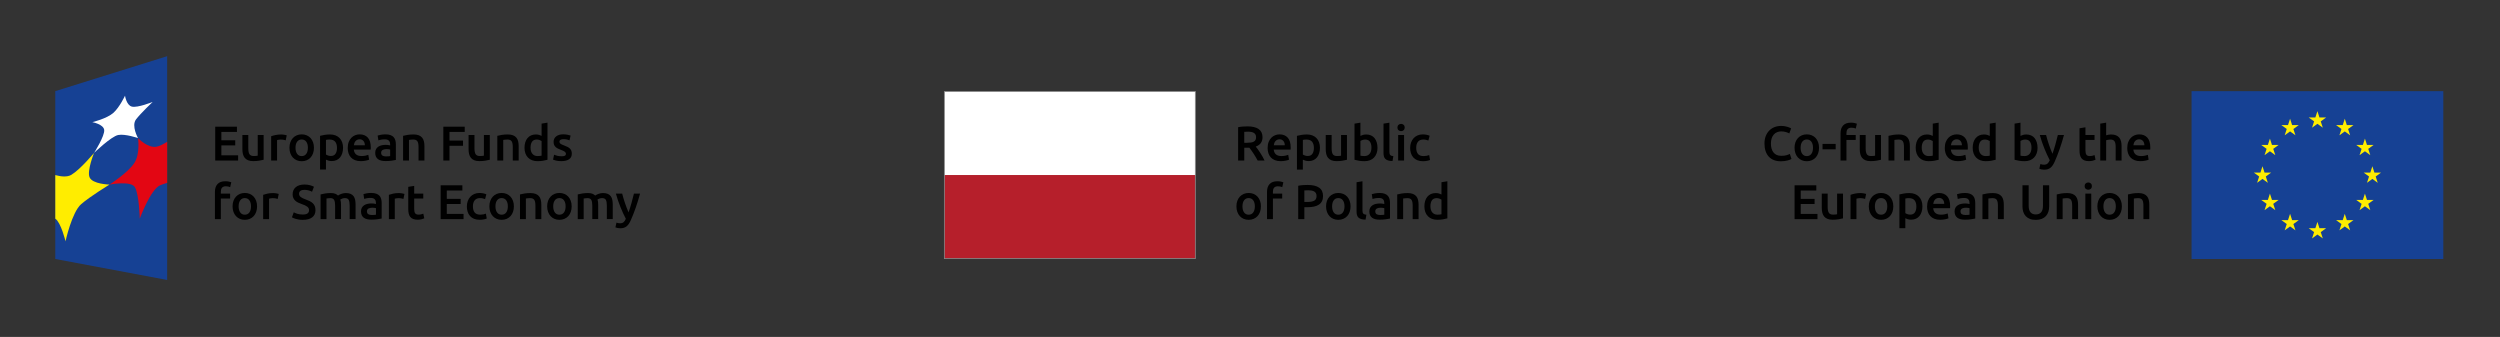 <?xml version="1.0" encoding="UTF-8"?>
<svg id="Warstwa_1" xmlns="http://www.w3.org/2000/svg" version="1.1" viewBox="0 0 1536 207">
  <rect x="0" y="0" width="1536" height="207" fill="#333333" stroke="none"/>
  <!-- Generator: Adobe Illustrator 29.5.1, SVG Export Plug-In . SVG Version: 2.1.0 Build 141)  -->
  <defs>
    <style>
      .st0 {
        fill: #fff;
      }

      .st1 {
        fill: #e30613;
      }

      .st2 {
        fill: #878787;
      }

      .st3 {
        fill: #b61f2b;
      }

      .st4 {
        fill: #164194;
      }

      .st5 {
        fill: #ffed00;
      }
    </style>
  </defs>
  <rect class="st4" x="1346.49" y="56.01" width="154.68" height="103.12"/>
  <polygon class="st5" points="1423.82 68.29 1425.08 72.18 1429.17 72.18 1425.87 74.58 1427.13 78.46 1423.82 76.06 1420.52 78.46 1421.78 74.58 1418.48 72.18 1422.56 72.18 1423.82 68.29"/>
  <polygon class="st5" points="1423.82 136.32 1425.08 140.21 1429.17 140.21 1425.87 142.61 1427.13 146.49 1423.82 144.09 1420.52 146.49 1421.78 142.61 1418.48 140.21 1422.56 140.21 1423.82 136.32"/>
  <polygon class="st5" points="1390.07 102.15 1391.33 106.03 1395.41 106.03 1392.11 108.44 1393.37 112.32 1390.07 109.92 1386.76 112.32 1388.03 108.44 1384.73 106.03 1388.81 106.03 1390.07 102.15"/>
  <polygon class="st5" points="1457.58 102.15 1458.84 106.03 1462.92 106.03 1459.62 108.44 1460.88 112.32 1457.58 109.92 1454.27 112.32 1455.54 108.44 1452.23 106.03 1456.32 106.03 1457.58 102.15"/>
  <polygon class="st5" points="1440.63 72.96 1441.89 76.85 1445.97 76.85 1442.67 79.25 1443.93 83.13 1440.63 80.73 1437.33 83.13 1438.59 79.25 1435.29 76.85 1439.37 76.85 1440.63 72.96"/>
  <polygon class="st5" points="1407.02 72.96 1408.28 76.85 1412.36 76.85 1409.06 79.25 1410.32 83.13 1407.02 80.73 1403.71 83.13 1404.97 79.25 1401.67 76.85 1405.75 76.85 1407.02 72.96"/>
  <polygon class="st5" points="1440.63 131.36 1441.89 135.25 1445.97 135.25 1442.67 137.65 1443.93 141.53 1440.63 139.13 1437.33 141.53 1438.59 137.65 1435.29 135.25 1439.37 135.25 1440.63 131.36"/>
  <polygon class="st5" points="1407.02 131.36 1408.28 135.25 1412.36 135.25 1409.06 137.65 1410.32 141.53 1407.02 139.13 1403.71 141.53 1404.97 137.65 1401.67 135.25 1405.75 135.25 1407.02 131.36"/>
  <polygon class="st5" points="1453.01 85.17 1454.27 89.05 1458.35 89.05 1455.05 91.45 1456.31 95.33 1453.01 92.93 1449.7 95.33 1450.97 91.45 1447.66 89.05 1451.75 89.05 1453.01 85.17"/>
  <polygon class="st5" points="1394.64 85.17 1395.9 89.05 1399.98 89.05 1396.68 91.45 1397.95 95.33 1394.64 92.93 1391.34 95.33 1392.6 91.45 1389.3 89.05 1393.38 89.05 1394.64 85.17"/>
  <polygon class="st5" points="1453.01 118.96 1454.27 122.84 1458.35 122.84 1455.05 125.24 1456.31 129.13 1453.01 126.72 1449.7 129.13 1450.97 125.24 1447.66 122.84 1451.75 122.84 1453.01 118.96"/>
  <polygon class="st5" points="1394.64 118.96 1395.9 122.84 1399.98 122.84 1396.68 125.24 1397.95 129.13 1394.64 126.72 1391.34 129.13 1392.6 125.24 1389.3 122.84 1393.38 122.84 1394.64 118.96"/>
  <rect class="st0" x="580.19" y="56.21" width="154.26" height="51.56"/>
  <rect class="st3" x="580.19" y="107.56" width="154.26" height="51.35"/>
  <path class="st2" d="M734.66,56.01h-154.68v103.12h154.68V56.01ZM734.17,158.63h-153.71V56.49h153.71v102.15h0Z"/>
  <polygon class="st4" points="102.7 172.01 33.96 159.12 33.96 56 102.7 34.52 102.7 172.01"/>
  <path class="st5" d="M33.97,134.34v-26.77c3.46.94,7.31,1.38,9.85-.15,5.55-3.31,13.96-13.46,13.96-13.46,0,0-4.43,10.94-2.76,14.95,1.77,4.27,12.27,4.49,12.27,4.49,0,0-11.88,7.22-17.4,12.01-5.69,4.88-9.64,22.83-9.64,22.83,0,0-2.75-11.51-6.29-13.91"/>
  <path class="st1" d="M102.7,87.11c-2.38,1.5-4.71,2.68-6.47,3.02-5.52,1.07-11.43-5.28-11.43-5.28,0,0,1.39,9.28-2.09,15-3.66,6.02-15.42,13.56-15.42,13.56,0,0,13-2.52,15.53,1.52,2.69,4.32,3.05,19.39,3.05,19.39,0,0,6.62-18.09,12.64-20.55,1.17-.49,2.64-.96,4.2-1.4v-25.25h-.01Z"/>
  <path class="st0" d="M57.78,93.97s6.64-10.41,6.24-14.12c-.39-3.52-7.28-4.79-7.28-4.79,0,0,9.02-2.21,12.96-5.76,3.79-3.42,7.11-10.51,7.11-10.51,0,0,.84,5.87,4.21,6.71,3.48.88,12.78-2.88,12.78-2.88,0,0-7.34,6.95-10.23,10.74-3.01,3.95,1.22,11.48,1.22,11.48,0,0-7.8-2.72-12.16-1.9-4.29.82-14.86,11.02-14.86,11.02"/>
  <g>
    <path d="M1094.11,99.09c-1.56,0-2.96-.24-4.2-.72-1.24-.48-2.29-1.19-3.15-2.11-.86-.93-1.52-2.06-1.98-3.41-.46-1.34-.69-2.88-.69-4.62s.26-3.28.79-4.62,1.25-2.48,2.17-3.41,2-1.63,3.24-2.11,2.57-.72,3.99-.72c.86,0,1.64.06,2.34.19.7.13,1.31.28,1.83.44.52.16.95.33,1.29.51.34.18.58.31.72.39l-1.11,3.09c-.48-.3-1.17-.58-2.06-.85s-1.86-.41-2.89-.41c-.9,0-1.74.16-2.52.47-.78.31-1.46.77-2.02,1.4-.57.62-1.02,1.4-1.33,2.34-.32.94-.48,2.03-.48,3.27,0,1.1.12,2.11.38,3.03.25.92.63,1.72,1.16,2.39.52.67,1.18,1.19,1.98,1.56s1.76.55,2.88.55c1.34,0,2.43-.13,3.27-.4s1.49-.52,1.95-.77l1.02,3.09c-.24.16-.57.32-.97.48-.41.16-.9.31-1.46.46-.56.15-1.19.27-1.89.36-.7.09-1.45.14-2.25.14Z"/>
    <path d="M1117.62,90.78c0,1.24-.18,2.37-.54,3.39s-.87,1.89-1.53,2.61c-.66.72-1.46,1.28-2.38,1.68s-1.96.6-3.08.6-2.14-.2-3.06-.6-1.71-.96-2.37-1.68c-.66-.72-1.17-1.59-1.54-2.61s-.55-2.15-.55-3.39.18-2.36.55-3.38c.37-1.01.89-1.88,1.56-2.6.67-.72,1.46-1.27,2.39-1.67.92-.39,1.93-.58,3.03-.58s2.12.2,3.04.58c.93.39,1.73.95,2.39,1.67.66.72,1.17,1.59,1.54,2.6.37,1.01.55,2.14.55,3.38ZM1113.91,90.78c0-1.56-.33-2.79-1-3.71-.67-.91-1.61-1.37-2.81-1.37s-2.13.46-2.8,1.37c-.67.91-1,2.15-1,3.71s.33,2.83,1,3.75,1.6,1.38,2.8,1.38,2.13-.46,2.81-1.38c.67-.92,1-2.17,1-3.75Z"/>
    <path d="M1119.76,88.41h8.07v3.33h-8.07v-3.33Z"/>
    <path d="M1137.21,75.36c.84,0,1.58.07,2.22.22.64.15,1.12.29,1.44.41l-.69,3c-.34-.16-.74-.29-1.18-.39-.45-.1-.94-.15-1.46-.15-.58,0-1.07.09-1.47.25-.4.17-.72.41-.96.71-.24.3-.41.67-.51,1.1-.1.43-.15.9-.15,1.39v1.05h5.7v3.03h-5.7v12.66h-3.63v-16.8c0-2.02.53-3.6,1.59-4.76,1.06-1.15,2.66-1.72,4.8-1.72Z"/>
    <path d="M1155.69,98.16c-.7.18-1.61.37-2.73.56-1.12.19-2.35.28-3.69.28-1.26,0-2.31-.18-3.17-.54-.85-.36-1.53-.86-2.04-1.5-.51-.64-.88-1.4-1.09-2.29-.22-.89-.33-1.86-.33-2.92v-8.79h3.63v8.22c0,1.68.25,2.88.74,3.6.49.72,1.34,1.08,2.56,1.08.44,0,.91-.02,1.4-.06.49-.04.85-.09,1.09-.15v-12.69h3.63v15.21Z"/>
    <path d="M1160.31,83.46c.7-.2,1.61-.39,2.73-.57s2.36-.27,3.72-.27c1.28,0,2.35.18,3.21.52.86.35,1.54.84,2.06,1.47.51.63.87,1.39,1.08,2.28.21.89.31,1.87.31,2.93v8.82h-3.63v-8.25c0-.84-.06-1.55-.17-2.15-.11-.59-.29-1.07-.54-1.44s-.59-.64-1.02-.81c-.43-.17-.96-.25-1.58-.25-.46,0-.94.03-1.44.09s-.87.11-1.11.15v12.66h-3.63v-15.18Z"/>
    <path d="M1191.12,98.16c-.72.22-1.62.42-2.71.6-1.09.18-2.24.27-3.44.27s-2.35-.19-3.33-.57c-.98-.38-1.81-.92-2.5-1.63s-1.22-1.57-1.59-2.58c-.37-1.01-.55-2.15-.55-3.4s.15-2.37.46-3.38c.31-1.01.76-1.88,1.36-2.6.6-.72,1.33-1.27,2.19-1.67.86-.39,1.85-.58,2.97-.58.76,0,1.43.09,2.01.27.58.18,1.08.38,1.5.6v-7.53l3.63-.6v22.8ZM1180.71,90.75c0,1.6.38,2.86,1.14,3.77.76.91,1.81,1.37,3.15,1.37.58,0,1.07-.02,1.48-.08.41-.05.75-.1,1.01-.17v-9c-.32-.22-.75-.42-1.28-.62-.53-.19-1.09-.28-1.7-.28-1.32,0-2.29.45-2.89,1.35-.61.9-.92,2.12-.92,3.66Z"/>
    <path d="M1194.88,90.87c0-1.38.2-2.59.61-3.63.41-1.04.96-1.91,1.64-2.6.68-.69,1.46-1.21,2.34-1.56.88-.35,1.78-.52,2.7-.52,2.16,0,3.84.67,5.05,2.01,1.21,1.34,1.81,3.34,1.81,6,0,.2,0,.42-.01.67-.01.25-.03.48-.04.67h-10.35c.1,1.26.54,2.24,1.33,2.93.79.69,1.93,1.04,3.43,1.04.88,0,1.68-.08,2.42-.24.73-.16,1.3-.33,1.72-.51l.48,2.97c-.2.1-.48.21-.83.31-.35.11-.75.21-1.2.3-.45.09-.93.17-1.46.22-.52.06-1.05.09-1.59.09-1.38,0-2.58-.21-3.6-.62-1.02-.41-1.86-.98-2.52-1.71-.66-.73-1.15-1.59-1.47-2.58-.32-.99-.48-2.07-.48-3.25ZM1205.4,89.25c0-.5-.07-.98-.21-1.42-.14-.45-.34-.84-.62-1.17-.27-.33-.6-.59-.99-.78-.39-.19-.86-.28-1.4-.28s-1.05.1-1.47.31-.78.48-1.07.82c-.29.34-.51.73-.67,1.17-.16.44-.27.89-.33,1.35h6.75Z"/>
    <path d="M1226.14,98.16c-.72.22-1.62.42-2.71.6-1.09.18-2.24.27-3.44.27s-2.35-.19-3.33-.57c-.98-.38-1.81-.92-2.5-1.63s-1.22-1.57-1.59-2.58c-.37-1.01-.55-2.15-.55-3.4s.15-2.37.46-3.38c.31-1.01.76-1.88,1.36-2.6.6-.72,1.33-1.27,2.19-1.67.86-.39,1.85-.58,2.97-.58.76,0,1.43.09,2.01.27.58.18,1.08.38,1.5.6v-7.53l3.63-.6v22.8ZM1215.73,90.75c0,1.6.38,2.86,1.14,3.77.76.91,1.81,1.37,3.15,1.37.58,0,1.07-.02,1.48-.08.41-.05.75-.1,1.01-.17v-9c-.32-.22-.75-.42-1.28-.62-.53-.19-1.09-.28-1.7-.28-1.32,0-2.29.45-2.89,1.35-.61.9-.92,2.12-.92,3.66Z"/>
    <path d="M1251.88,90.81c0,1.26-.19,2.4-.56,3.41s-.9,1.88-1.59,2.59c-.69.72-1.53,1.27-2.5,1.65-.98.38-2.09.57-3.33.57s-2.34-.09-3.43-.27c-1.09-.18-2-.38-2.72-.6v-22.2l3.63-.6v8.13c.42-.22.93-.42,1.54-.6.61-.18,1.28-.27,2.02-.27,1.1,0,2.08.19,2.96.58s1.59.94,2.17,1.67,1.03,1.59,1.33,2.6c.31,1.01.47,2.12.47,3.34ZM1248.15,90.75c0-1.54-.3-2.76-.92-3.66-.61-.9-1.57-1.35-2.89-1.35-.6,0-1.17.09-1.7.27-.53.18-.96.38-1.27.6v9.03c.26.06.59.12,1,.17.41.05.9.08,1.48.08,1.34,0,2.39-.46,3.15-1.37.76-.91,1.14-2.16,1.14-3.77Z"/>
    <path d="M1268.11,82.95c-1.62,5.96-3.49,11.36-5.63,16.2-.4.9-.81,1.67-1.23,2.31-.42.64-.89,1.17-1.41,1.59s-1.1.72-1.74.92c-.64.19-1.38.28-2.22.28-.56,0-1.12-.06-1.67-.18-.55-.12-.97-.25-1.25-.39l.66-2.91c.72.28,1.44.42,2.14.42.94,0,1.68-.22,2.21-.67.53-.45,1-1.15,1.4-2.08-1.15-2.2-2.25-4.6-3.3-7.2-1.05-2.6-1.99-5.36-2.82-8.28h3.87c.2.84.45,1.75.74,2.73.29.98.61,1.98.95,2.98.34,1.01.7,2.02,1.08,3.02.38,1,.76,1.93,1.14,2.79.64-1.78,1.23-3.68,1.79-5.69.56-2.01,1.07-3.96,1.52-5.83h3.75Z"/>
    <path d="M1277.67,78.81l3.63-.6v4.74h5.58v3.03h-5.58v6.39c0,1.26.2,2.16.6,2.7.4.54,1.08.81,2.04.81.66,0,1.24-.07,1.75-.21.51-.14.92-.27,1.21-.39l.6,2.88c-.42.18-.97.37-1.65.56-.68.19-1.48.28-2.4.28-1.12,0-2.05-.15-2.8-.45-.75-.3-1.35-.74-1.79-1.31-.44-.57-.75-1.26-.93-2.07-.18-.81-.27-1.73-.27-2.78v-13.59Z"/>
    <path d="M1290.39,98.64v-22.68l3.63-.6v7.77c.4-.14.86-.26,1.39-.36.53-.1,1.05-.15,1.58-.15,1.26,0,2.3.18,3.13.52.83.35,1.5.84,2,1.47s.85,1.39,1.07,2.27c.21.88.31,1.86.31,2.94v8.82h-3.63v-8.25c0-.84-.06-1.55-.17-2.15-.11-.59-.29-1.07-.54-1.44s-.58-.64-1-.81c-.42-.17-.94-.25-1.56-.25-.48,0-.97.05-1.47.15-.5.1-.87.19-1.11.27v12.48h-3.63Z"/>
    <path d="M1306.99,90.87c0-1.38.2-2.59.61-3.63.41-1.04.96-1.91,1.64-2.6.68-.69,1.46-1.21,2.34-1.56.88-.35,1.78-.52,2.7-.52,2.16,0,3.84.67,5.05,2.01,1.21,1.34,1.81,3.34,1.81,6,0,.2,0,.42-.01.67-.01.25-.03.48-.04.67h-10.35c.1,1.26.54,2.24,1.33,2.93.79.69,1.93,1.04,3.43,1.04.88,0,1.68-.08,2.42-.24.73-.16,1.3-.33,1.72-.51l.48,2.97c-.2.1-.48.21-.83.31-.35.11-.75.21-1.2.3-.45.09-.93.17-1.46.22-.52.06-1.05.09-1.59.09-1.38,0-2.58-.21-3.6-.62-1.02-.41-1.86-.98-2.52-1.71-.66-.73-1.15-1.59-1.47-2.58-.32-.99-.48-2.07-.48-3.25ZM1317.51,89.25c0-.5-.07-.98-.21-1.42-.14-.45-.34-.84-.62-1.17-.27-.33-.6-.59-.99-.78-.39-.19-.86-.28-1.4-.28s-1.05.1-1.47.31-.78.48-1.07.82c-.29.34-.51.73-.67,1.17-.16.44-.27.89-.33,1.35h6.75Z"/>
    <path d="M1102.59,134.64v-20.79h13.35v3.21h-9.57v5.13h8.52v3.15h-8.52v6.09h10.29v3.21h-14.07Z"/>
    <path d="M1132.35,134.16c-.7.18-1.61.37-2.73.56-1.12.19-2.35.28-3.69.28-1.26,0-2.31-.18-3.17-.54-.85-.36-1.53-.86-2.04-1.5-.51-.64-.88-1.4-1.09-2.29-.22-.89-.33-1.86-.33-2.92v-8.79h3.63v8.22c0,1.68.25,2.88.74,3.6.49.72,1.34,1.08,2.56,1.08.44,0,.91-.02,1.4-.06.49-.04.85-.09,1.09-.15v-12.69h3.63v15.21Z"/>
    <path d="M1145.91,122.22c-.3-.1-.71-.21-1.25-.32-.53-.11-1.15-.17-1.84-.17-.4,0-.83.04-1.28.12s-.76.15-.94.21v12.57h-3.63v-14.94c.7-.26,1.58-.5,2.62-.73,1.05-.23,2.21-.35,3.5-.35.24,0,.52.02.84.04.32.03.64.07.96.12.32.05.63.11.93.18s.54.13.72.19l-.63,3.06Z"/>
    <path d="M1163.25,126.78c0,1.24-.18,2.37-.54,3.39-.36,1.02-.87,1.89-1.53,2.61s-1.46,1.28-2.38,1.68c-.93.4-1.96.6-3.08.6s-2.14-.2-3.06-.6c-.92-.4-1.71-.96-2.37-1.68s-1.17-1.59-1.54-2.61c-.37-1.02-.55-2.15-.55-3.39s.18-2.36.55-3.38c.37-1.01.89-1.88,1.56-2.59s1.46-1.28,2.39-1.67c.92-.39,1.93-.58,3.03-.58s2.12.2,3.04.58c.93.39,1.73.95,2.39,1.67.66.72,1.17,1.58,1.54,2.59.37,1.01.55,2.14.55,3.38ZM1159.54,126.78c0-1.56-.33-2.79-1-3.71-.67-.91-1.61-1.37-2.81-1.37s-2.13.46-2.8,1.37c-.67.91-1,2.15-1,3.71s.33,2.83,1,3.75,1.6,1.38,2.8,1.38,2.13-.46,2.81-1.38c.67-.92,1-2.17,1-3.75Z"/>
    <path d="M1181.13,126.81c0,1.2-.16,2.3-.47,3.3-.31,1-.75,1.86-1.33,2.58s-1.3,1.28-2.17,1.68c-.87.4-1.86.6-2.96.6-.74,0-1.42-.09-2.04-.27-.62-.18-1.13-.38-1.53-.6v6.09h-3.63v-20.73c.74-.2,1.65-.39,2.73-.57,1.08-.18,2.22-.27,3.42-.27s2.35.19,3.33.57c.98.38,1.82.92,2.5,1.63.69.71,1.22,1.57,1.59,2.58.37,1.01.56,2.15.56,3.41ZM1177.41,126.87c0-1.62-.37-2.88-1.09-3.78-.73-.9-1.91-1.35-3.53-1.35-.34,0-.69.02-1.06.04-.37.03-.74.1-1.09.2v8.97c.32.22.74.43,1.27.62.53.19,1.09.29,1.7.29,1.32,0,2.28-.45,2.89-1.35.61-.9.92-2.11.92-3.63Z"/>
    <path d="M1184.01,126.87c0-1.38.2-2.59.61-3.63.41-1.04.96-1.91,1.64-2.59.68-.69,1.46-1.21,2.34-1.56.88-.35,1.78-.52,2.7-.52,2.16,0,3.84.67,5.05,2.01,1.21,1.34,1.81,3.34,1.81,6,0,.2,0,.42-.01.67-.01.25-.03.48-.04.67h-10.35c.1,1.26.54,2.24,1.33,2.93.79.69,1.93,1.04,3.43,1.04.88,0,1.68-.08,2.42-.24.73-.16,1.3-.33,1.72-.51l.48,2.97c-.2.1-.48.21-.83.31-.35.11-.75.21-1.2.3-.45.09-.93.17-1.46.22-.52.06-1.05.09-1.59.09-1.38,0-2.58-.21-3.6-.62-1.02-.41-1.86-.98-2.52-1.71-.66-.73-1.15-1.59-1.47-2.58-.32-.99-.48-2.07-.48-3.25ZM1194.54,125.25c0-.5-.07-.97-.21-1.42s-.34-.84-.62-1.17c-.27-.33-.6-.59-.99-.78-.39-.19-.86-.28-1.4-.28s-1.05.1-1.47.31-.78.49-1.07.83-.51.73-.67,1.17c-.16.44-.27.89-.33,1.35h6.75Z"/>
    <path d="M1207.23,118.56c1.2,0,2.21.15,3.03.45.82.3,1.48.72,1.97,1.26.49.54.84,1.2,1.05,1.96.21.77.31,1.62.31,2.54v9.51c-.56.12-1.41.27-2.53.44-1.13.17-2.41.25-3.83.25-.94,0-1.8-.09-2.58-.27-.78-.18-1.45-.47-2-.87-.55-.4-.98-.92-1.29-1.56-.31-.64-.46-1.43-.46-2.37s.17-1.66.52-2.28c.35-.62.83-1.12,1.43-1.51.6-.39,1.29-.67,2.08-.84.79-.17,1.61-.25,2.47-.25.4,0,.82.03,1.26.07.44.05.91.14,1.41.26v-.6c0-.42-.05-.82-.15-1.2-.1-.38-.28-.71-.53-1-.25-.29-.58-.51-.99-.67s-.92-.24-1.54-.24c-.84,0-1.61.06-2.31.18-.7.12-1.27.26-1.71.42l-.45-2.94c.46-.16,1.13-.32,2.01-.48s1.82-.24,2.82-.24ZM1207.53,132.09c1.12,0,1.97-.06,2.55-.18v-4.02c-.2-.06-.49-.12-.87-.18-.38-.06-.8-.09-1.26-.09-.4,0-.81.03-1.21.09-.41.06-.78.17-1.11.33-.33.16-.59.39-.79.68s-.3.66-.3,1.09c0,.86.27,1.46.81,1.79s1.27.5,2.19.5Z"/>
    <path d="M1218.03,119.46c.7-.2,1.61-.39,2.73-.57,1.12-.18,2.36-.27,3.72-.27,1.28,0,2.35.18,3.21.53s1.54.84,2.06,1.47c.51.63.87,1.39,1.08,2.28.21.89.31,1.87.31,2.92v8.82h-3.63v-8.25c0-.84-.06-1.55-.17-2.15-.11-.59-.29-1.07-.54-1.44s-.59-.64-1.02-.81c-.43-.17-.96-.25-1.58-.25-.46,0-.94.03-1.44.09-.5.06-.87.11-1.11.15v12.66h-3.63v-15.18Z"/>
    <path d="M1250.76,135.09c-1.42,0-2.64-.21-3.66-.62-1.02-.41-1.87-.99-2.54-1.73-.67-.74-1.17-1.61-1.48-2.61-.32-1-.48-2.1-.48-3.3v-12.99h3.81v12.63c0,.94.1,1.75.31,2.42s.51,1.21.9,1.63c.39.42.85.73,1.38.93.53.2,1.12.3,1.79.3s1.26-.1,1.8-.3c.54-.2,1-.51,1.39-.93.39-.42.69-.96.9-1.63s.32-1.47.32-2.42v-12.63h3.81v12.99c0,1.2-.17,2.3-.5,3.3s-.83,1.87-1.5,2.61c-.67.74-1.53,1.32-2.56,1.73-1.04.41-2.27.62-3.69.62Z"/>
    <path d="M1263.66,119.46c.7-.2,1.61-.39,2.73-.57,1.12-.18,2.36-.27,3.72-.27,1.28,0,2.35.18,3.21.53s1.54.84,2.06,1.47c.51.63.87,1.39,1.08,2.28.21.89.31,1.87.31,2.92v8.82h-3.63v-8.25c0-.84-.06-1.55-.17-2.15-.11-.59-.29-1.07-.54-1.44s-.59-.64-1.02-.81c-.43-.17-.96-.25-1.58-.25-.46,0-.94.03-1.44.09-.5.06-.87.11-1.11.15v12.66h-3.63v-15.18Z"/>
    <path d="M1285.26,114.36c0,.68-.22,1.22-.66,1.62-.44.4-.96.6-1.56.6s-1.15-.2-1.59-.6c-.44-.4-.66-.94-.66-1.62s.22-1.25.66-1.65c.44-.4.97-.6,1.59-.6s1.12.2,1.56.6c.44.4.66.95.66,1.65ZM1284.87,134.64h-3.63v-15.69h3.63v15.69Z"/>
    <path d="M1303.68,126.78c0,1.24-.18,2.37-.54,3.39-.36,1.02-.87,1.89-1.53,2.61s-1.46,1.28-2.38,1.68c-.93.4-1.96.6-3.08.6s-2.14-.2-3.06-.6c-.92-.4-1.71-.96-2.37-1.68s-1.17-1.59-1.54-2.61c-.37-1.02-.55-2.15-.55-3.39s.18-2.36.55-3.38c.37-1.01.89-1.88,1.56-2.59s1.46-1.28,2.39-1.67c.92-.39,1.93-.58,3.03-.58s2.12.2,3.04.58c.93.39,1.73.95,2.39,1.67.66.72,1.17,1.58,1.54,2.59.37,1.01.55,2.14.55,3.38ZM1299.96,126.78c0-1.56-.33-2.79-1-3.71-.67-.91-1.61-1.37-2.81-1.37s-2.13.46-2.8,1.37c-.67.91-1,2.15-1,3.71s.33,2.83,1,3.75,1.6,1.38,2.8,1.38,2.13-.46,2.81-1.38c.67-.92,1-2.17,1-3.75Z"/>
    <path d="M1307.43,119.46c.7-.2,1.61-.39,2.73-.57,1.12-.18,2.36-.27,3.72-.27,1.28,0,2.35.18,3.21.53s1.54.84,2.06,1.47c.51.63.87,1.39,1.08,2.28.21.89.31,1.87.31,2.92v8.82h-3.63v-8.25c0-.84-.06-1.55-.17-2.15-.11-.59-.29-1.07-.54-1.44s-.59-.64-1.02-.81c-.43-.17-.96-.25-1.58-.25-.46,0-.94.03-1.44.09-.5.06-.87.11-1.11.15v12.66h-3.63v-15.18Z"/>
  </g>
  <g>
    <path d="M766.42,77.64c3,0,5.29.55,6.89,1.65,1.59,1.1,2.38,2.78,2.38,5.04,0,2.82-1.39,4.73-4.17,5.73.38.46.81,1.02,1.29,1.68.48.66.97,1.38,1.47,2.15s.98,1.56,1.44,2.37c.46.81.87,1.6,1.23,2.38h-4.23c-.38-.72-.79-1.44-1.23-2.17-.44-.73-.88-1.44-1.33-2.13s-.9-1.34-1.33-1.95c-.44-.61-.85-1.16-1.23-1.64-.28.02-.52.03-.72.03h-2.4v7.86h-3.78v-20.49c.92-.2,1.9-.33,2.94-.4,1.04-.07,1.97-.1,2.79-.1ZM766.69,80.91c-.8,0-1.54.03-2.22.09v6.72h1.65c.92,0,1.73-.05,2.43-.15.7-.1,1.29-.28,1.76-.54.47-.26.82-.61,1.06-1.05.24-.44.36-1,.36-1.68,0-.64-.12-1.18-.36-1.62s-.58-.79-1.04-1.05-.99-.45-1.6-.56c-.62-.11-1.3-.17-2.04-.17Z"/>
    <path d="M778.84,90.87c0-1.38.2-2.59.61-3.63.41-1.04.96-1.91,1.64-2.6.68-.69,1.46-1.21,2.34-1.56.88-.35,1.78-.52,2.7-.52,2.16,0,3.84.67,5.05,2.01,1.21,1.34,1.81,3.34,1.81,6,0,.2,0,.42-.01.67-.01.25-.03.48-.04.67h-10.35c.1,1.26.54,2.24,1.33,2.93.79.69,1.93,1.04,3.43,1.04.88,0,1.68-.08,2.42-.24.73-.16,1.3-.33,1.72-.51l.48,2.97c-.2.1-.48.21-.83.31-.35.11-.75.21-1.2.3-.45.09-.93.17-1.46.22-.52.06-1.05.09-1.59.09-1.38,0-2.58-.21-3.6-.62-1.02-.41-1.86-.98-2.52-1.71-.66-.73-1.15-1.59-1.47-2.58-.32-.99-.48-2.07-.48-3.25ZM789.37,89.25c0-.5-.07-.98-.21-1.42-.14-.45-.34-.84-.62-1.17-.27-.33-.6-.59-.99-.78-.39-.19-.86-.28-1.4-.28s-1.05.1-1.47.31-.78.48-1.07.82c-.29.34-.51.73-.67,1.17-.16.44-.27.89-.33,1.35h6.75Z"/>
    <path d="M810.97,90.81c0,1.2-.16,2.3-.47,3.3-.31,1-.75,1.86-1.33,2.58-.58.72-1.3,1.28-2.17,1.68s-1.86.6-2.96.6c-.74,0-1.42-.09-2.04-.27s-1.13-.38-1.53-.6v6.09h-3.63v-20.73c.74-.2,1.65-.39,2.73-.57s2.22-.27,3.42-.27,2.35.19,3.33.57c.98.38,1.82.93,2.5,1.64.69.71,1.22,1.57,1.59,2.58.37,1.01.56,2.15.56,3.4ZM807.25,90.87c0-1.62-.37-2.88-1.09-3.78-.73-.9-1.91-1.35-3.53-1.35-.34,0-.69.02-1.06.04s-.74.1-1.09.19v8.97c.32.22.74.43,1.27.61.53.19,1.09.29,1.7.29,1.32,0,2.28-.45,2.89-1.35s.92-2.11.92-3.63Z"/>
    <path d="M827.58,98.16c-.7.18-1.61.37-2.73.56-1.12.19-2.35.28-3.69.28-1.26,0-2.31-.18-3.17-.54-.85-.36-1.53-.86-2.04-1.5-.51-.64-.88-1.4-1.09-2.29-.22-.89-.33-1.86-.33-2.92v-8.79h3.63v8.22c0,1.68.25,2.88.74,3.6.49.72,1.34,1.08,2.56,1.08.44,0,.91-.02,1.4-.06.49-.04.85-.09,1.09-.15v-12.69h3.63v15.21Z"/>
    <path d="M846.34,90.81c0,1.26-.19,2.4-.56,3.41s-.9,1.88-1.59,2.59c-.69.72-1.53,1.27-2.5,1.65-.98.38-2.09.57-3.33.57s-2.34-.09-3.43-.27c-1.09-.18-2-.38-2.72-.6v-22.2l3.63-.6v8.13c.42-.22.93-.42,1.54-.6.61-.18,1.28-.27,2.02-.27,1.1,0,2.08.19,2.96.58s1.59.94,2.17,1.67,1.03,1.59,1.33,2.6c.31,1.01.47,2.12.47,3.34ZM842.62,90.75c0-1.54-.3-2.76-.92-3.66-.61-.9-1.57-1.35-2.89-1.35-.6,0-1.17.09-1.7.27-.53.18-.96.38-1.27.6v9.03c.26.06.59.12,1,.17.41.05.9.08,1.48.08,1.34,0,2.39-.46,3.15-1.37.76-.91,1.14-2.16,1.14-3.77Z"/>
    <path d="M855.54,98.94c-1.08-.02-1.97-.14-2.68-.36s-1.28-.53-1.7-.94c-.42-.41-.71-.92-.88-1.53-.17-.61-.25-1.3-.25-2.08v-18.06l3.63-.6v17.97c0,.44.04.81.11,1.11.07.3.19.56.38.77.18.21.42.37.73.48.31.11.71.2,1.19.25l-.51,3Z"/>
    <path d="M863.05,78.36c0,.68-.22,1.22-.66,1.62-.44.4-.96.6-1.56.6s-1.15-.2-1.59-.6c-.44-.4-.66-.94-.66-1.62s.22-1.25.66-1.65c.44-.4.97-.6,1.59-.6s1.12.2,1.56.6c.44.4.66.95.66,1.65ZM862.66,98.64h-3.63v-15.69h3.63v15.69Z"/>
    <path d="M866.41,90.81c0-1.16.18-2.24.54-3.25.36-1.01.87-1.88,1.54-2.62.67-.74,1.48-1.32,2.44-1.74.96-.42,2.04-.63,3.24-.63,1.48,0,2.88.27,4.2.81l-.78,2.97c-.42-.18-.9-.33-1.42-.45-.53-.12-1.09-.18-1.7-.18-1.42,0-2.5.45-3.24,1.33-.74.89-1.11,2.15-1.11,3.77s.35,2.8,1.05,3.71c.7.91,1.88,1.37,3.54,1.37.62,0,1.23-.06,1.83-.18s1.12-.27,1.56-.45l.51,3c-.4.2-1.01.38-1.82.54-.81.16-1.65.24-2.5.24-1.34,0-2.5-.21-3.5-.62s-1.81-.98-2.46-1.71c-.65-.73-1.14-1.6-1.46-2.61-.32-1.01-.48-2.1-.48-3.29Z"/>
    <path d="M774.7,126.78c0,1.24-.18,2.37-.54,3.39-.36,1.02-.87,1.89-1.53,2.61s-1.46,1.28-2.38,1.68c-.93.4-1.96.6-3.07.6s-2.14-.2-3.06-.6c-.92-.4-1.71-.96-2.37-1.68s-1.17-1.59-1.54-2.61c-.37-1.02-.55-2.15-.55-3.39s.18-2.36.55-3.38c.37-1.01.89-1.88,1.56-2.59s1.46-1.28,2.39-1.67c.92-.39,1.93-.58,3.03-.58s2.11.2,3.04.58c.93.39,1.73.95,2.39,1.67.66.72,1.17,1.58,1.54,2.59.37,1.01.55,2.14.55,3.38ZM770.98,126.78c0-1.56-.33-2.79-1-3.71-.67-.91-1.61-1.37-2.81-1.37s-2.13.46-2.8,1.37c-.67.91-1,2.15-1,3.71s.33,2.83,1,3.75,1.6,1.38,2.8,1.38,2.13-.46,2.81-1.38c.67-.92,1-2.17,1-3.75Z"/>
    <path d="M784.84,111.36c.84,0,1.58.08,2.22.22.64.15,1.12.29,1.44.41l-.69,3c-.34-.16-.74-.29-1.18-.39-.45-.1-.94-.15-1.46-.15-.58,0-1.07.09-1.47.25-.4.17-.72.41-.96.71-.24.3-.41.67-.51,1.1-.1.43-.15.89-.15,1.39v1.05h5.7v3.03h-5.7v12.66h-3.63v-16.8c0-2.02.53-3.61,1.59-4.76,1.06-1.15,2.66-1.72,4.8-1.72Z"/>
    <path d="M803.5,113.64c3.02,0,5.33.55,6.95,1.65,1.61,1.1,2.42,2.82,2.42,5.16,0,1.22-.22,2.27-.65,3.13-.43.87-1.05,1.58-1.88,2.13s-1.82.96-3,1.21c-1.18.26-2.53.39-4.05.39h-1.89v7.32h-3.78v-20.49c.88-.2,1.85-.33,2.92-.41,1.07-.07,2.05-.1,2.96-.1ZM803.76,116.91c-.96,0-1.75.03-2.37.09v7.08h1.83c1.82,0,3.22-.25,4.2-.76s1.47-1.47,1.47-2.9c0-.68-.13-1.25-.39-1.71-.26-.46-.62-.82-1.08-1.08s-1-.45-1.63-.56c-.63-.11-1.3-.17-2.03-.17Z"/>
    <path d="M829.78,126.78c0,1.24-.18,2.37-.54,3.39-.36,1.02-.87,1.89-1.53,2.61s-1.46,1.28-2.38,1.68c-.93.4-1.96.6-3.08.6s-2.14-.2-3.06-.6c-.92-.4-1.71-.96-2.37-1.68s-1.17-1.59-1.54-2.61c-.37-1.02-.55-2.15-.55-3.39s.18-2.36.55-3.38c.37-1.01.89-1.88,1.56-2.59s1.46-1.28,2.39-1.67c.92-.39,1.93-.58,3.03-.58s2.12.2,3.04.58c.93.39,1.73.95,2.39,1.67.66.72,1.17,1.58,1.54,2.59.37,1.01.55,2.14.55,3.38ZM826.06,126.78c0-1.56-.33-2.79-1-3.71-.67-.91-1.61-1.37-2.81-1.37s-2.13.46-2.8,1.37c-.67.91-1,2.15-1,3.71s.33,2.83,1,3.75,1.6,1.38,2.8,1.38,2.13-.46,2.81-1.38c.67-.92,1-2.17,1-3.75Z"/>
    <path d="M838.98,134.94c-1.08-.02-1.97-.14-2.68-.36s-1.28-.53-1.7-.94-.71-.92-.88-1.53-.25-1.3-.25-2.08v-18.06l3.63-.6v17.97c0,.44.04.81.11,1.11.07.3.19.55.38.76.18.21.42.37.73.48.31.11.71.2,1.19.25l-.51,3Z"/>
    <path d="M847.66,118.56c1.2,0,2.21.15,3.03.45.82.3,1.48.72,1.97,1.26.49.54.84,1.2,1.05,1.96.21.77.31,1.62.31,2.54v9.51c-.56.12-1.41.27-2.53.44-1.13.17-2.41.25-3.83.25-.94,0-1.8-.09-2.58-.27-.78-.18-1.45-.47-2-.87-.55-.4-.98-.92-1.29-1.56-.31-.64-.46-1.43-.46-2.37s.17-1.66.52-2.28c.35-.62.83-1.12,1.43-1.51.6-.39,1.29-.67,2.08-.84.79-.17,1.61-.25,2.47-.25.4,0,.82.03,1.26.07.44.05.91.14,1.41.26v-.6c0-.42-.05-.82-.15-1.2-.1-.38-.28-.71-.53-1-.25-.29-.58-.51-.99-.67s-.92-.24-1.54-.24c-.84,0-1.61.06-2.31.18-.7.12-1.27.26-1.71.42l-.45-2.94c.46-.16,1.13-.32,2.01-.48s1.82-.24,2.82-.24ZM847.96,132.09c1.12,0,1.97-.06,2.55-.18v-4.02c-.2-.06-.49-.12-.87-.18-.38-.06-.8-.09-1.26-.09-.4,0-.81.03-1.21.09-.41.06-.78.17-1.11.33-.33.16-.59.39-.79.68s-.3.66-.3,1.09c0,.86.27,1.46.81,1.79s1.27.5,2.19.5Z"/>
    <path d="M858.46,119.46c.7-.2,1.61-.39,2.73-.57,1.12-.18,2.36-.27,3.72-.27,1.28,0,2.35.18,3.21.53s1.54.84,2.06,1.47c.51.63.87,1.39,1.08,2.28.21.89.31,1.87.31,2.92v8.82h-3.63v-8.25c0-.84-.06-1.55-.17-2.15-.11-.59-.29-1.07-.54-1.44s-.59-.64-1.02-.81c-.43-.17-.96-.25-1.58-.25-.46,0-.94.03-1.44.09-.5.06-.87.11-1.11.15v12.66h-3.63v-15.18Z"/>
    <path d="M889.27,134.16c-.72.22-1.62.42-2.71.6-1.09.18-2.24.27-3.44.27s-2.35-.19-3.33-.57c-.98-.38-1.81-.92-2.5-1.63s-1.22-1.57-1.59-2.58c-.37-1.01-.55-2.14-.55-3.4s.15-2.37.46-3.38c.31-1.01.76-1.88,1.36-2.6.6-.72,1.33-1.27,2.19-1.67.86-.39,1.85-.58,2.97-.58.76,0,1.43.09,2.01.27.58.18,1.08.38,1.5.6v-7.53l3.63-.6v22.8ZM878.86,126.75c0,1.6.38,2.86,1.14,3.77s1.81,1.37,3.15,1.37c.58,0,1.07-.03,1.48-.08s.75-.11,1.01-.17v-9c-.32-.22-.75-.42-1.28-.62-.53-.19-1.09-.29-1.7-.29-1.32,0-2.29.45-2.89,1.35-.61.9-.92,2.12-.92,3.66Z"/>
  </g>
  <g>
    <path d="M132.23,98.63v-20.79h13.35v3.21h-9.57v5.13h8.52v3.15h-8.52v6.09h10.29v3.21h-14.07Z"/>
    <path d="M161.98,98.15c-.7.18-1.61.37-2.73.56-1.12.19-2.35.28-3.69.28-1.26,0-2.31-.18-3.17-.54-.85-.36-1.53-.86-2.04-1.5-.51-.64-.88-1.4-1.09-2.29-.22-.89-.33-1.86-.33-2.92v-8.79h3.63v8.22c0,1.68.25,2.88.74,3.6.49.72,1.34,1.08,2.56,1.08.44,0,.91-.02,1.4-.06.49-.04.85-.09,1.09-.15v-12.69h3.63v15.21Z"/>
    <path d="M175.54,86.22c-.3-.1-.71-.21-1.25-.31s-1.15-.17-1.84-.17c-.4,0-.83.04-1.28.12s-.76.15-.94.21v12.57h-3.63v-14.94c.7-.26,1.58-.5,2.62-.73,1.05-.23,2.21-.35,3.5-.35.24,0,.52.02.84.04.32.03.64.07.96.12.32.05.63.11.93.18.3.07.54.13.72.19l-.63,3.06Z"/>
    <path d="M192.89,90.78c0,1.24-.18,2.37-.54,3.39s-.87,1.89-1.53,2.61c-.66.72-1.46,1.28-2.38,1.68s-1.96.6-3.08.6-2.14-.2-3.06-.6-1.71-.96-2.37-1.68c-.66-.72-1.17-1.59-1.54-2.61s-.55-2.15-.55-3.39.18-2.36.55-3.38c.37-1.01.89-1.88,1.56-2.6.67-.72,1.46-1.27,2.39-1.67.92-.39,1.93-.58,3.03-.58s2.12.2,3.04.58c.93.39,1.73.95,2.39,1.67.66.72,1.17,1.59,1.54,2.6.37,1.01.55,2.14.55,3.38ZM189.17,90.78c0-1.56-.33-2.79-1-3.71-.67-.91-1.61-1.37-2.81-1.37s-2.13.46-2.8,1.37c-.67.91-1,2.15-1,3.71s.33,2.83,1,3.75,1.6,1.38,2.8,1.38,2.13-.46,2.81-1.38c.67-.92,1-2.17,1-3.75Z"/>
    <path d="M210.77,90.8c0,1.2-.16,2.3-.47,3.3-.31,1-.75,1.86-1.33,2.58-.58.72-1.3,1.28-2.17,1.68s-1.86.6-2.96.6c-.74,0-1.42-.09-2.04-.27s-1.13-.38-1.53-.6v6.09h-3.63v-20.73c.74-.2,1.65-.39,2.73-.57s2.22-.27,3.42-.27,2.35.19,3.33.57c.98.38,1.82.93,2.5,1.64.69.71,1.22,1.57,1.59,2.58.37,1.01.56,2.15.56,3.4ZM207.04,90.86c0-1.62-.37-2.88-1.09-3.78-.73-.9-1.91-1.35-3.53-1.35-.34,0-.69.02-1.06.04s-.74.1-1.09.19v8.97c.32.22.74.43,1.27.61.53.19,1.09.29,1.7.29,1.32,0,2.28-.45,2.89-1.35s.92-2.11.92-3.63Z"/>
    <path d="M213.65,90.86c0-1.38.2-2.59.61-3.63.41-1.04.96-1.91,1.64-2.6.68-.69,1.46-1.21,2.34-1.56.88-.35,1.78-.52,2.7-.52,2.16,0,3.84.67,5.05,2.01,1.21,1.34,1.81,3.34,1.81,6,0,.2,0,.42-.01.67-.01.25-.03.48-.04.67h-10.35c.1,1.26.54,2.24,1.33,2.93.79.69,1.93,1.04,3.43,1.04.88,0,1.68-.08,2.42-.24.73-.16,1.3-.33,1.72-.51l.48,2.97c-.2.1-.48.21-.83.31-.35.11-.75.21-1.2.3-.45.09-.93.17-1.46.22-.52.06-1.05.09-1.59.09-1.38,0-2.58-.21-3.6-.62-1.02-.41-1.86-.98-2.52-1.71-.66-.73-1.15-1.59-1.47-2.58-.32-.99-.48-2.07-.48-3.25ZM224.17,89.24c0-.5-.07-.98-.21-1.42-.14-.45-.34-.84-.62-1.17-.27-.33-.6-.59-.99-.78-.39-.19-.86-.28-1.4-.28s-1.05.1-1.47.31-.78.48-1.07.82c-.29.34-.51.73-.67,1.17-.16.44-.27.89-.33,1.35h6.75Z"/>
    <path d="M236.86,82.55c1.2,0,2.21.15,3.03.45.82.3,1.48.72,1.97,1.26.49.54.84,1.2,1.05,1.97s.31,1.62.31,2.53v9.51c-.56.12-1.41.27-2.53.44-1.13.17-2.41.25-3.83.25-.94,0-1.8-.09-2.58-.27s-1.45-.47-2-.87c-.55-.4-.98-.92-1.29-1.56-.31-.64-.46-1.43-.46-2.37s.17-1.66.52-2.28c.35-.62.83-1.12,1.43-1.52.6-.39,1.29-.67,2.08-.84.79-.17,1.61-.25,2.47-.25.4,0,.82.03,1.26.07.44.05.91.14,1.41.26v-.6c0-.42-.05-.82-.15-1.2-.1-.38-.28-.71-.53-1-.25-.29-.58-.51-.99-.67s-.92-.24-1.54-.24c-.84,0-1.61.06-2.31.18-.7.12-1.27.26-1.71.42l-.45-2.94c.46-.16,1.13-.32,2.01-.48s1.82-.24,2.82-.24ZM237.16,96.09c1.12,0,1.97-.06,2.55-.18v-4.02c-.2-.06-.49-.12-.87-.18s-.8-.09-1.26-.09c-.4,0-.81.03-1.21.09-.41.06-.78.17-1.11.33-.33.16-.59.39-.79.68s-.3.66-.3,1.09c0,.86.27,1.46.81,1.79s1.27.5,2.19.5Z"/>
    <path d="M247.66,83.45c.7-.2,1.61-.39,2.73-.57s2.36-.27,3.72-.27c1.28,0,2.35.18,3.21.52.86.35,1.54.84,2.06,1.47.51.63.87,1.39,1.08,2.28.21.89.31,1.87.31,2.93v8.82h-3.63v-8.25c0-.84-.06-1.55-.17-2.15-.11-.59-.29-1.07-.54-1.44s-.59-.64-1.02-.81c-.43-.17-.96-.25-1.58-.25-.46,0-.94.03-1.44.09s-.87.11-1.11.15v12.66h-3.63v-15.18Z"/>
    <path d="M272.39,98.63v-20.79h13.14v3.21h-9.36v5.31h8.31v3.21h-8.31v9.06h-3.78Z"/>
    <path d="M300.94,98.15c-.7.18-1.61.37-2.73.56-1.12.19-2.35.28-3.69.28-1.26,0-2.31-.18-3.17-.54-.85-.36-1.53-.86-2.04-1.5-.51-.64-.88-1.4-1.09-2.29-.22-.89-.33-1.86-.33-2.92v-8.79h3.63v8.22c0,1.68.25,2.88.74,3.6.49.72,1.34,1.08,2.56,1.08.44,0,.91-.02,1.4-.06.49-.04.85-.09,1.09-.15v-12.69h3.63v15.21Z"/>
    <path d="M305.56,83.45c.7-.2,1.61-.39,2.73-.57s2.36-.27,3.72-.27c1.28,0,2.35.18,3.21.52.86.35,1.54.84,2.06,1.47.51.63.87,1.39,1.08,2.28.21.89.31,1.87.31,2.93v8.82h-3.63v-8.25c0-.84-.06-1.55-.17-2.15-.11-.59-.29-1.07-.54-1.44s-.59-.64-1.02-.81c-.43-.17-.96-.25-1.58-.25-.46,0-.94.03-1.44.09s-.87.11-1.11.15v12.66h-3.63v-15.18Z"/>
    <path d="M336.38,98.15c-.72.22-1.62.42-2.71.6-1.09.18-2.24.27-3.44.27s-2.35-.19-3.33-.57c-.98-.38-1.81-.92-2.5-1.63s-1.22-1.57-1.59-2.58c-.37-1.01-.55-2.15-.55-3.4s.15-2.37.46-3.38c.31-1.01.76-1.88,1.36-2.6.6-.72,1.33-1.27,2.19-1.67.86-.39,1.85-.58,2.97-.58.76,0,1.43.09,2.01.27.58.18,1.08.38,1.5.6v-7.53l3.63-.6v22.8ZM325.97,90.74c0,1.6.38,2.86,1.14,3.77.76.91,1.81,1.37,3.15,1.37.58,0,1.07-.02,1.48-.08.41-.05.75-.1,1.01-.17v-9c-.32-.22-.75-.42-1.28-.62-.53-.19-1.09-.28-1.7-.28-1.32,0-2.29.45-2.89,1.35-.61.9-.92,2.12-.92,3.66Z"/>
    <path d="M344.93,96.03c.96,0,1.66-.11,2.1-.35.44-.23.66-.62.66-1.19,0-.52-.24-.95-.71-1.29-.47-.34-1.25-.71-2.33-1.11-.66-.24-1.26-.5-1.81-.77-.55-.27-1.03-.58-1.42-.94-.4-.36-.72-.79-.95-1.31-.23-.51-.34-1.13-.34-1.88,0-1.44.53-2.57,1.59-3.4,1.06-.83,2.5-1.25,4.32-1.25.92,0,1.8.09,2.64.25.84.17,1.47.34,1.89.5l-.66,2.94c-.4-.18-.91-.34-1.53-.49-.62-.15-1.34-.23-2.16-.23-.74,0-1.34.12-1.8.38-.46.25-.69.64-.69,1.15,0,.26.04.49.13.69.09.2.25.39.46.56s.51.34.87.51c.36.17.8.35,1.32.53.86.32,1.59.63,2.19.94.6.31,1.1.66,1.49,1.05.39.39.67.84.86,1.33.18.5.27,1.1.27,1.8,0,1.5-.55,2.64-1.67,3.4-1.11.77-2.7,1.16-4.75,1.16-1.38,0-2.49-.12-3.33-.35-.84-.23-1.43-.41-1.77-.55l.63-3.03c.54.22,1.18.43,1.93.63.75.2,1.61.3,2.57.3Z"/>
    <path d="M138.44,111.36c.84,0,1.58.07,2.22.22.64.15,1.12.29,1.44.4l-.69,3c-.34-.16-.74-.29-1.18-.39-.45-.1-.94-.15-1.46-.15-.58,0-1.07.08-1.47.25-.4.17-.72.41-.96.71-.24.3-.41.67-.51,1.1-.1.43-.15.89-.15,1.39v1.05h5.7v3.03h-5.7v12.66h-3.63v-16.8c0-2.02.53-3.6,1.59-4.75,1.06-1.15,2.66-1.72,4.8-1.72Z"/>
    <path d="M157.94,126.78c0,1.24-.18,2.37-.54,3.39-.36,1.02-.87,1.89-1.53,2.61-.66.72-1.46,1.28-2.38,1.68-.93.4-1.96.6-3.08.6s-2.14-.2-3.06-.6c-.92-.4-1.71-.96-2.37-1.68-.66-.72-1.17-1.59-1.54-2.61-.37-1.02-.55-2.15-.55-3.39s.18-2.37.55-3.38.89-1.88,1.56-2.6c.67-.72,1.46-1.28,2.39-1.67.92-.39,1.93-.58,3.03-.58s2.12.2,3.04.58c.93.39,1.73.95,2.39,1.67.66.72,1.17,1.59,1.54,2.6.37,1.01.55,2.13.55,3.38ZM154.22,126.78c0-1.56-.33-2.79-1-3.71-.67-.91-1.61-1.37-2.81-1.37s-2.13.46-2.8,1.37-1,2.14-1,3.71.33,2.83,1,3.75,1.6,1.38,2.8,1.38,2.13-.46,2.81-1.38c.67-.92,1-2.17,1-3.75Z"/>
    <path d="M170.62,122.22c-.3-.1-.71-.21-1.25-.31-.53-.11-1.15-.17-1.84-.17-.4,0-.83.04-1.28.12s-.76.15-.94.21v12.57h-3.63v-14.94c.7-.26,1.58-.51,2.62-.74,1.05-.23,2.21-.34,3.5-.34.24,0,.52.01.84.04.32.03.64.07.96.12.32.05.63.11.93.18.3.07.54.13.72.19l-.63,3.06Z"/>
    <path d="M185.98,131.81c1.36,0,2.35-.23,2.97-.69s.93-1.11.93-1.95c0-.5-.1-.93-.31-1.29s-.51-.69-.9-.97c-.39-.29-.87-.56-1.42-.81-.56-.25-1.2-.49-1.92-.73-.72-.26-1.42-.54-2.08-.86-.67-.31-1.26-.7-1.77-1.15-.51-.46-.92-1.01-1.23-1.65-.31-.64-.46-1.41-.46-2.31,0-1.88.65-3.35,1.95-4.42,1.3-1.07,3.07-1.6,5.31-1.6,1.3,0,2.46.14,3.46.43s1.8.6,2.38.94l-1.17,3.06c-.68-.38-1.42-.67-2.23-.87-.81-.2-1.65-.3-2.51-.3-1.02,0-1.81.21-2.38.63-.57.42-.85,1.01-.85,1.77,0,.46.09.85.29,1.18.19.33.46.63.81.89.35.26.76.5,1.23.72.47.22.98.43,1.54.63.98.36,1.85.72,2.62,1.09.77.37,1.42.81,1.95,1.32.53.51.94,1.11,1.22,1.8.28.69.42,1.53.42,2.5,0,1.88-.67,3.33-2,4.36-1.33,1.03-3.28,1.55-5.83,1.55-.86,0-1.65-.06-2.36-.17-.71-.11-1.34-.25-1.89-.41-.55-.16-1.03-.33-1.42-.5-.4-.17-.72-.32-.96-.46l1.11-3.09c.54.3,1.27.6,2.19.9.92.3,2.03.45,3.33.45Z"/>
    <path d="M205.9,126.38c0-1.64-.21-2.82-.62-3.55s-1.17-1.1-2.29-1.1c-.4,0-.84.03-1.32.09-.48.06-.84.11-1.08.15v12.66h-3.63v-15.18c.7-.2,1.62-.39,2.75-.57s2.33-.27,3.58-.27c1.08,0,1.97.14,2.66.42.69.28,1.26.65,1.72,1.11.22-.16.5-.33.84-.51.34-.18.72-.35,1.14-.5s.87-.27,1.33-.38c.47-.1.95-.15,1.42-.15,1.22,0,2.22.17,3.02.52.79.35,1.41.84,1.86,1.47.45.63.76,1.39.93,2.28.17.89.25,1.87.25,2.92v8.82h-3.63v-8.25c0-1.64-.2-2.82-.6-3.55s-1.17-1.1-2.31-1.1c-.58,0-1.13.1-1.65.29-.52.19-.91.38-1.17.55.16.5.27,1.03.33,1.59.06.56.09,1.16.09,1.8v8.67h-3.63v-8.25Z"/>
    <path d="M228.14,118.55c1.2,0,2.21.15,3.03.45s1.48.72,1.97,1.26c.49.54.84,1.2,1.05,1.97.21.77.31,1.62.31,2.53v9.51c-.56.12-1.41.26-2.53.43-1.13.17-2.41.25-3.83.25-.94,0-1.8-.09-2.58-.27-.78-.18-1.45-.47-2-.87-.55-.4-.98-.92-1.29-1.56-.31-.64-.46-1.43-.46-2.37s.17-1.66.52-2.28c.35-.62.83-1.12,1.43-1.52.6-.39,1.29-.67,2.08-.84.79-.17,1.61-.25,2.47-.25.4,0,.82.03,1.26.08.44.05.91.13,1.41.25v-.6c0-.42-.05-.82-.15-1.2-.1-.38-.28-.71-.53-1.01-.25-.29-.58-.51-.99-.67s-.92-.24-1.54-.24c-.84,0-1.61.06-2.31.18-.7.12-1.27.26-1.71.42l-.45-2.94c.46-.16,1.13-.32,2.01-.48s1.82-.24,2.82-.24ZM228.44,132.09c1.12,0,1.97-.06,2.55-.18v-4.02c-.2-.06-.49-.12-.87-.18-.38-.06-.8-.09-1.26-.09-.4,0-.81.03-1.21.09-.41.06-.78.17-1.11.33s-.59.38-.79.67-.3.66-.3,1.09c0,.86.27,1.46.81,1.79s1.27.5,2.19.5Z"/>
    <path d="M247.87,122.22c-.3-.1-.71-.21-1.25-.31-.53-.11-1.15-.17-1.84-.17-.4,0-.83.04-1.28.12s-.76.15-.94.21v12.57h-3.63v-14.94c.7-.26,1.58-.51,2.62-.74,1.05-.23,2.21-.34,3.5-.34.24,0,.52.01.84.04.32.03.64.07.96.12.32.05.63.11.93.18.3.07.54.13.72.19l-.63,3.06Z"/>
    <path d="M250.85,114.8l3.63-.6v4.74h5.58v3.03h-5.58v6.39c0,1.26.2,2.16.6,2.7.4.54,1.08.81,2.04.81.66,0,1.24-.07,1.75-.21.51-.14.92-.27,1.21-.39l.6,2.88c-.42.18-.97.37-1.65.56-.68.19-1.48.28-2.4.28-1.12,0-2.05-.15-2.8-.45-.75-.3-1.35-.74-1.79-1.3-.44-.57-.75-1.26-.93-2.07-.18-.81-.27-1.73-.27-2.78v-13.59Z"/>
    <path d="M270.73,134.63v-20.79h13.35v3.21h-9.57v5.13h8.52v3.15h-8.52v6.09h10.29v3.21h-14.07Z"/>
    <path d="M286.85,126.8c0-1.16.18-2.24.54-3.25.36-1.01.87-1.88,1.54-2.62.67-.74,1.48-1.32,2.44-1.74.96-.42,2.04-.63,3.24-.63,1.48,0,2.88.27,4.2.81l-.78,2.97c-.42-.18-.9-.33-1.42-.45-.53-.12-1.09-.18-1.7-.18-1.42,0-2.5.45-3.24,1.33-.74.89-1.11,2.15-1.11,3.77s.35,2.79,1.05,3.71,1.88,1.37,3.54,1.37c.62,0,1.23-.06,1.83-.18.6-.12,1.12-.27,1.56-.45l.51,3c-.4.2-1.01.38-1.82.54s-1.65.24-2.5.24c-1.34,0-2.5-.21-3.5-.62-.99-.41-1.81-.98-2.46-1.71-.65-.73-1.14-1.6-1.46-2.61-.32-1.01-.48-2.11-.48-3.29Z"/>
    <path d="M315.73,126.78c0,1.24-.18,2.37-.54,3.39-.36,1.02-.87,1.89-1.53,2.61-.66.72-1.46,1.28-2.38,1.68-.93.4-1.96.6-3.08.6s-2.14-.2-3.06-.6c-.92-.4-1.71-.96-2.37-1.68-.66-.72-1.17-1.59-1.54-2.61-.37-1.02-.55-2.15-.55-3.39s.18-2.37.55-3.38.89-1.88,1.56-2.6c.67-.72,1.46-1.28,2.39-1.67.92-.39,1.93-.58,3.03-.58s2.12.2,3.04.58c.93.39,1.73.95,2.39,1.67.66.72,1.17,1.59,1.54,2.6.37,1.01.55,2.13.55,3.38ZM312.02,126.78c0-1.56-.33-2.79-1-3.71-.67-.91-1.61-1.37-2.81-1.37s-2.13.46-2.8,1.37-1,2.14-1,3.71.33,2.83,1,3.75,1.6,1.38,2.8,1.38,2.13-.46,2.81-1.38c.67-.92,1-2.17,1-3.75Z"/>
    <path d="M319.48,119.46c.7-.2,1.61-.39,2.73-.57s2.36-.27,3.72-.27c1.28,0,2.35.17,3.21.52.86.35,1.54.84,2.06,1.47.51.63.87,1.39,1.08,2.28.21.89.31,1.87.31,2.92v8.82h-3.63v-8.25c0-.84-.06-1.55-.17-2.14-.11-.59-.29-1.07-.54-1.44s-.59-.64-1.02-.81c-.43-.17-.96-.26-1.58-.26-.46,0-.94.03-1.44.09-.5.06-.87.11-1.11.15v12.66h-3.63v-15.18Z"/>
    <path d="M351.23,126.78c0,1.24-.18,2.37-.54,3.39-.36,1.02-.87,1.89-1.53,2.61-.66.72-1.46,1.28-2.38,1.68-.93.4-1.96.6-3.08.6s-2.14-.2-3.06-.6c-.92-.4-1.71-.96-2.37-1.68-.66-.72-1.17-1.59-1.54-2.61-.37-1.02-.55-2.15-.55-3.39s.18-2.37.55-3.38.89-1.88,1.56-2.6c.67-.72,1.46-1.28,2.39-1.67.92-.39,1.93-.58,3.03-.58s2.12.2,3.04.58c.93.39,1.73.95,2.39,1.67.66.72,1.17,1.59,1.54,2.6.37,1.01.55,2.13.55,3.38ZM347.51,126.78c0-1.56-.33-2.79-1-3.71-.67-.91-1.61-1.37-2.81-1.37s-2.13.46-2.8,1.37-1,2.14-1,3.71.33,2.83,1,3.75,1.6,1.38,2.8,1.38,2.13-.46,2.81-1.38c.67-.92,1-2.17,1-3.75Z"/>
    <path d="M363.91,126.38c0-1.64-.21-2.82-.62-3.55s-1.17-1.1-2.29-1.1c-.4,0-.84.03-1.32.09-.48.06-.84.11-1.08.15v12.66h-3.63v-15.18c.7-.2,1.62-.39,2.75-.57s2.33-.27,3.58-.27c1.08,0,1.97.14,2.66.42.69.28,1.26.65,1.72,1.11.22-.16.5-.33.84-.51.34-.18.72-.35,1.14-.5s.87-.27,1.33-.38c.47-.1.95-.15,1.42-.15,1.22,0,2.22.17,3.02.52.79.35,1.41.84,1.86,1.47.45.63.76,1.39.93,2.28.17.89.25,1.87.25,2.92v8.82h-3.63v-8.25c0-1.64-.2-2.82-.6-3.55s-1.17-1.1-2.31-1.1c-.58,0-1.13.1-1.65.29-.52.19-.91.38-1.17.55.16.5.27,1.03.33,1.59.06.56.09,1.16.09,1.8v8.67h-3.63v-8.25Z"/>
    <path d="M393.26,118.95c-1.62,5.96-3.49,11.36-5.63,16.2-.4.9-.81,1.67-1.23,2.31-.42.64-.89,1.17-1.41,1.59s-1.1.72-1.74.92c-.64.19-1.38.28-2.22.28-.56,0-1.12-.06-1.67-.18-.55-.12-.97-.25-1.25-.39l.66-2.91c.72.28,1.44.42,2.14.42.94,0,1.68-.22,2.21-.67.53-.45,1-1.14,1.4-2.08-1.15-2.2-2.25-4.6-3.3-7.2s-1.99-5.36-2.82-8.28h3.87c.2.84.45,1.75.74,2.73.29.98.61,1.98.95,2.99.34,1.01.7,2.01,1.08,3.01.38,1,.76,1.93,1.14,2.79.64-1.78,1.23-3.68,1.79-5.69s1.07-3.96,1.52-5.83h3.75Z"/>
  </g>
</svg>